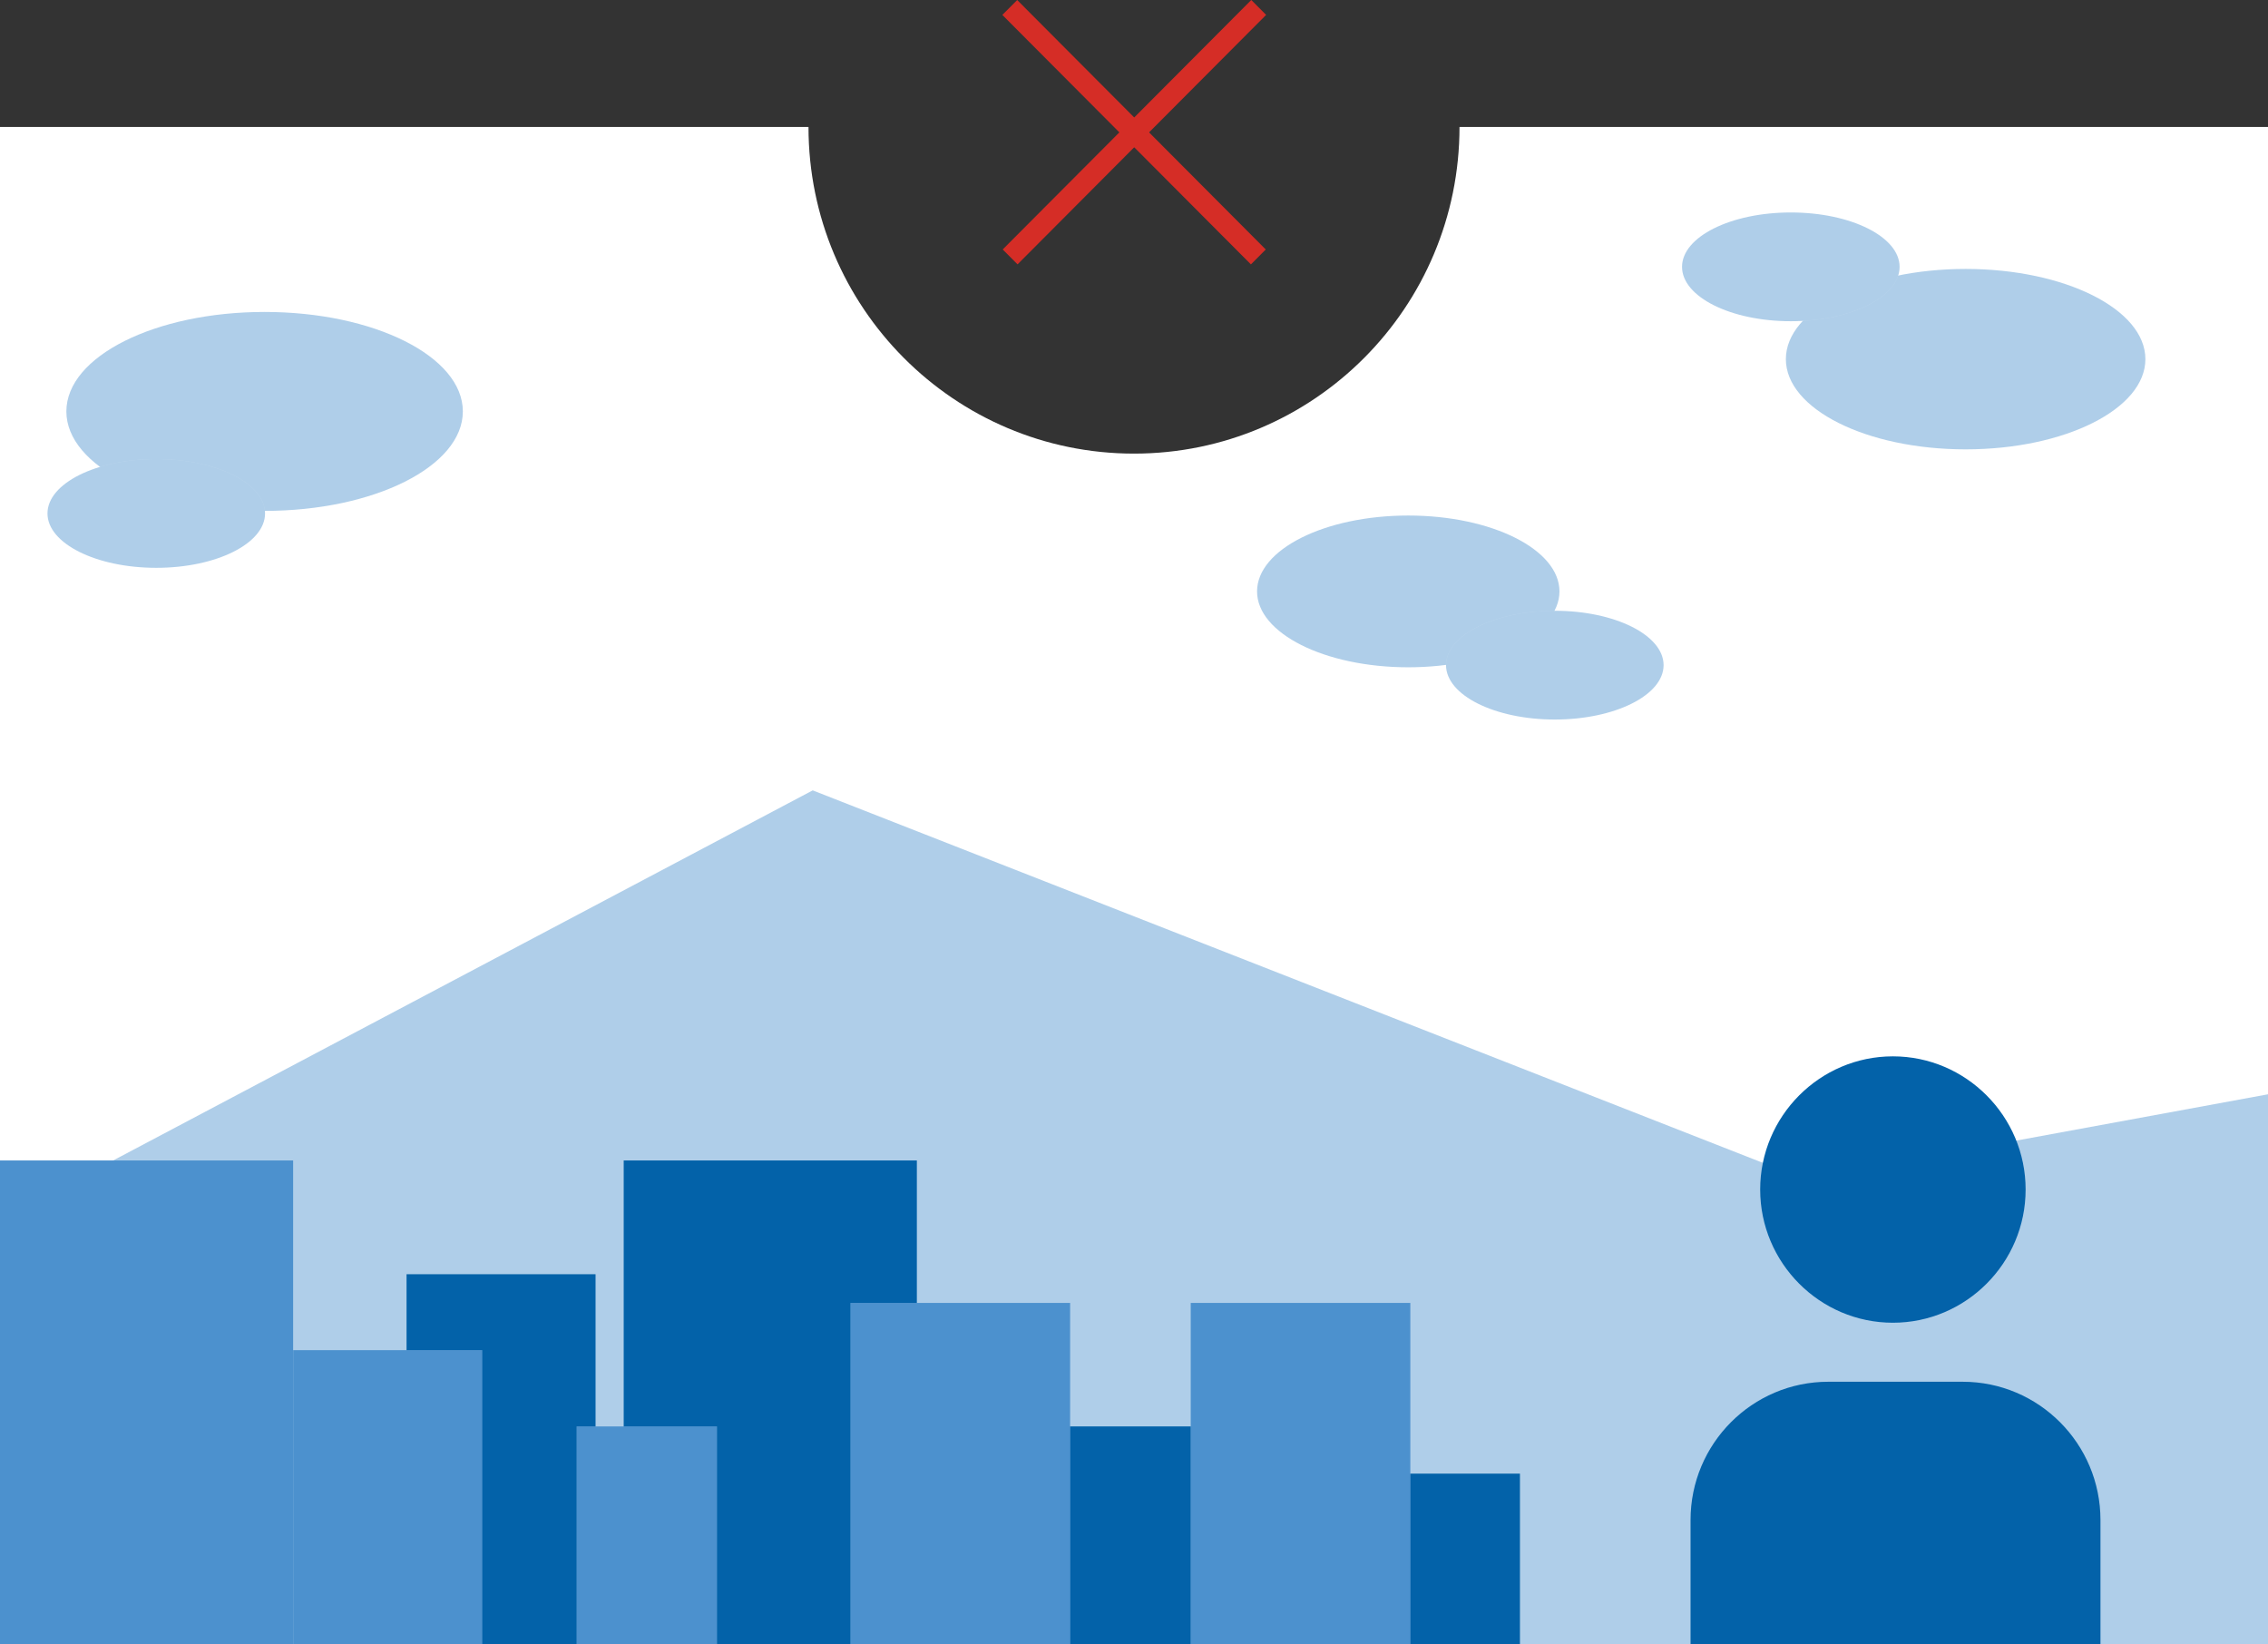 <svg fill="none" height="145" viewBox="0 0 200 145" width="200" xmlns="http://www.w3.org/2000/svg"><rect x="0" y="0" width="200" height="145" fill="#333333" stroke="none"/><path d="m128.704 11.193c0 15.907-12.852 28.804-28.704 28.804-15.852 0-28.704-12.897-28.704-28.804h-71.296v133.8h200v-133.8z" fill="#fff"/><path d="m0 107.601 71.667-37.91 87.518 34.305 40.815-7.507v48.502h-200z" fill="#fff" fill-opacity=".2"/><path d="m0 107.601 71.667-37.91 87.518 34.305 40.815-7.507v48.502h-200z" fill="#afcee9"/><path d="m124.185 58.838c7.364 0 13.333-2.995 13.333-6.691s-5.969-6.69-13.333-6.69-13.333 2.995-13.333 6.69 5.969 6.691 13.333 6.691z" fill="#fff" fill-opacity=".2"/><path d="m124.185 58.838c7.364 0 13.333-2.995 13.333-6.691s-5.969-6.69-13.333-6.69-13.333 2.995-13.333 6.69 5.969 6.691 13.333 6.691z" fill="#afcee9"/><path d="m23.333 45.048c9.655 0 17.482-3.927 17.482-8.771 0-4.844-7.827-8.771-17.482-8.771-9.655 0-17.481 3.927-17.481 8.771 0 4.844 7.827 8.771 17.481 8.771z" fill="#fff" fill-opacity=".2"/><path d="m23.333 45.048c9.655 0 17.482-3.927 17.482-8.771 0-4.844-7.827-8.771-17.482-8.771-9.655 0-17.481 3.927-17.481 8.771 0 4.844 7.827 8.771 17.481 8.771z" fill="#afcee9"/><path d="m173.336 39.622c8.755 0 15.852-3.561 15.852-7.954 0-4.393-7.097-7.954-15.852-7.954s-15.852 3.561-15.852 7.954c0 4.393 7.097 7.954 15.852 7.954z" fill="#fff" fill-opacity=".2"/><path d="m173.336 39.622c8.755 0 15.852-3.561 15.852-7.954 0-4.393-7.097-7.954-15.852-7.954s-15.852 3.561-15.852 7.954c0 4.393 7.097 7.954 15.852 7.954z" fill="#afcee9"/><path d="m137.108 63.445c5.298 0 9.593-2.147 9.593-4.795s-4.295-4.795-9.593-4.795-9.592 2.147-9.592 4.795 4.294 4.795 9.592 4.795z" fill="#fff" fill-opacity=".2"/><path d="m137.108 63.445c5.298 0 9.593-2.147 9.593-4.795s-4.295-4.795-9.593-4.795-9.592 2.147-9.592 4.795 4.294 4.795 9.592 4.795z" fill="#afcee9"/><path d="m157.921 28.324c5.298 0 9.592-2.147 9.592-4.795s-4.294-4.795-9.592-4.795-9.593 2.147-9.593 4.795 4.295 4.795 9.593 4.795z" fill="#fff" fill-opacity=".2"/><path d="m157.921 28.324c5.298 0 9.592-2.147 9.592-4.795s-4.294-4.795-9.592-4.795-9.593 2.147-9.593 4.795 4.295 4.795 9.593 4.795z" fill="#afcee9"/><path d="m13.78 50.068c5.298 0 9.593-2.147 9.593-4.795 0-2.648-4.295-4.795-9.593-4.795-5.298 0-9.593 2.147-9.593 4.795 0 2.648 4.295 4.795 9.593 4.795z" fill="#fff" fill-opacity=".2"/><path d="m13.78 50.068c5.298 0 9.593-2.147 9.593-4.795 0-2.648-4.295-4.795-9.593-4.795-5.298 0-9.593 2.147-9.593 4.795 0 2.648 4.295 4.795 9.593 4.795z" fill="#afcee9"/><g fill="#0362a9"><path d="m80.852 102.324h-25.852v42.667h25.852z"/><path d="m52.518 112.355h-16.667v32.633h16.667z"/><path d="m105.698 125.775h-12.37v19.216h12.37z"/><path d="m134.034 129.938h-12.37v15.053h12.37z"/></g><path d="m25.852 102.324h-25.852v42.667h25.852z" fill="#fff" fill-opacity=".2"/><path d="m25.852 102.324h-25.852v42.667h25.852z" fill="#4c91ce"/><path d="m42.518 119.049h-16.667v25.942h16.667z" fill="#fff" fill-opacity=".2"/><path d="m42.518 119.049h-16.667v25.942h16.667z" fill="#4c91ce"/><path d="m63.222 125.775h-12.37v19.216h12.37z" fill="#fff" fill-opacity=".2"/><path d="m63.222 125.775h-12.37v19.216h12.37z" fill="#4c91ce"/><path d="m94.37 114.885h-19.37v30.105h19.37z" fill="#fff" fill-opacity=".2"/><path d="m94.37 114.885h-19.37v30.105h19.37z" fill="#4c91ce"/><path d="m124.37 114.885h-19.37v30.105h19.37z" fill="#fff" fill-opacity=".2"/><path d="m124.37 114.885h-19.37v30.105h19.37z" fill="#4c91ce"/><path d="m166.922 116.632c-6.444 0-11.703-5.278-11.703-11.745 0-6.467 5.259-11.744 11.703-11.744 6.445 0 11.704 5.278 11.704 11.744 0 6.467-5.259 11.745-11.704 11.745z" fill="#0362a9"/><path d="m149.078 144.991v-10.964c0-6.728 5.445-12.191 12.148-12.191h11.852c6.704 0 12.148 5.463 12.148 12.191v10.964" fill="#0362a9"/><path d="m89.7.002-1.31 1.314 21.92 21.997 1.309-1.314z" fill="#d52d26"/><path d="m110.342-.001-21.92 21.997 1.309 1.314 21.921-21.997z" fill="#d52d26"/></svg>